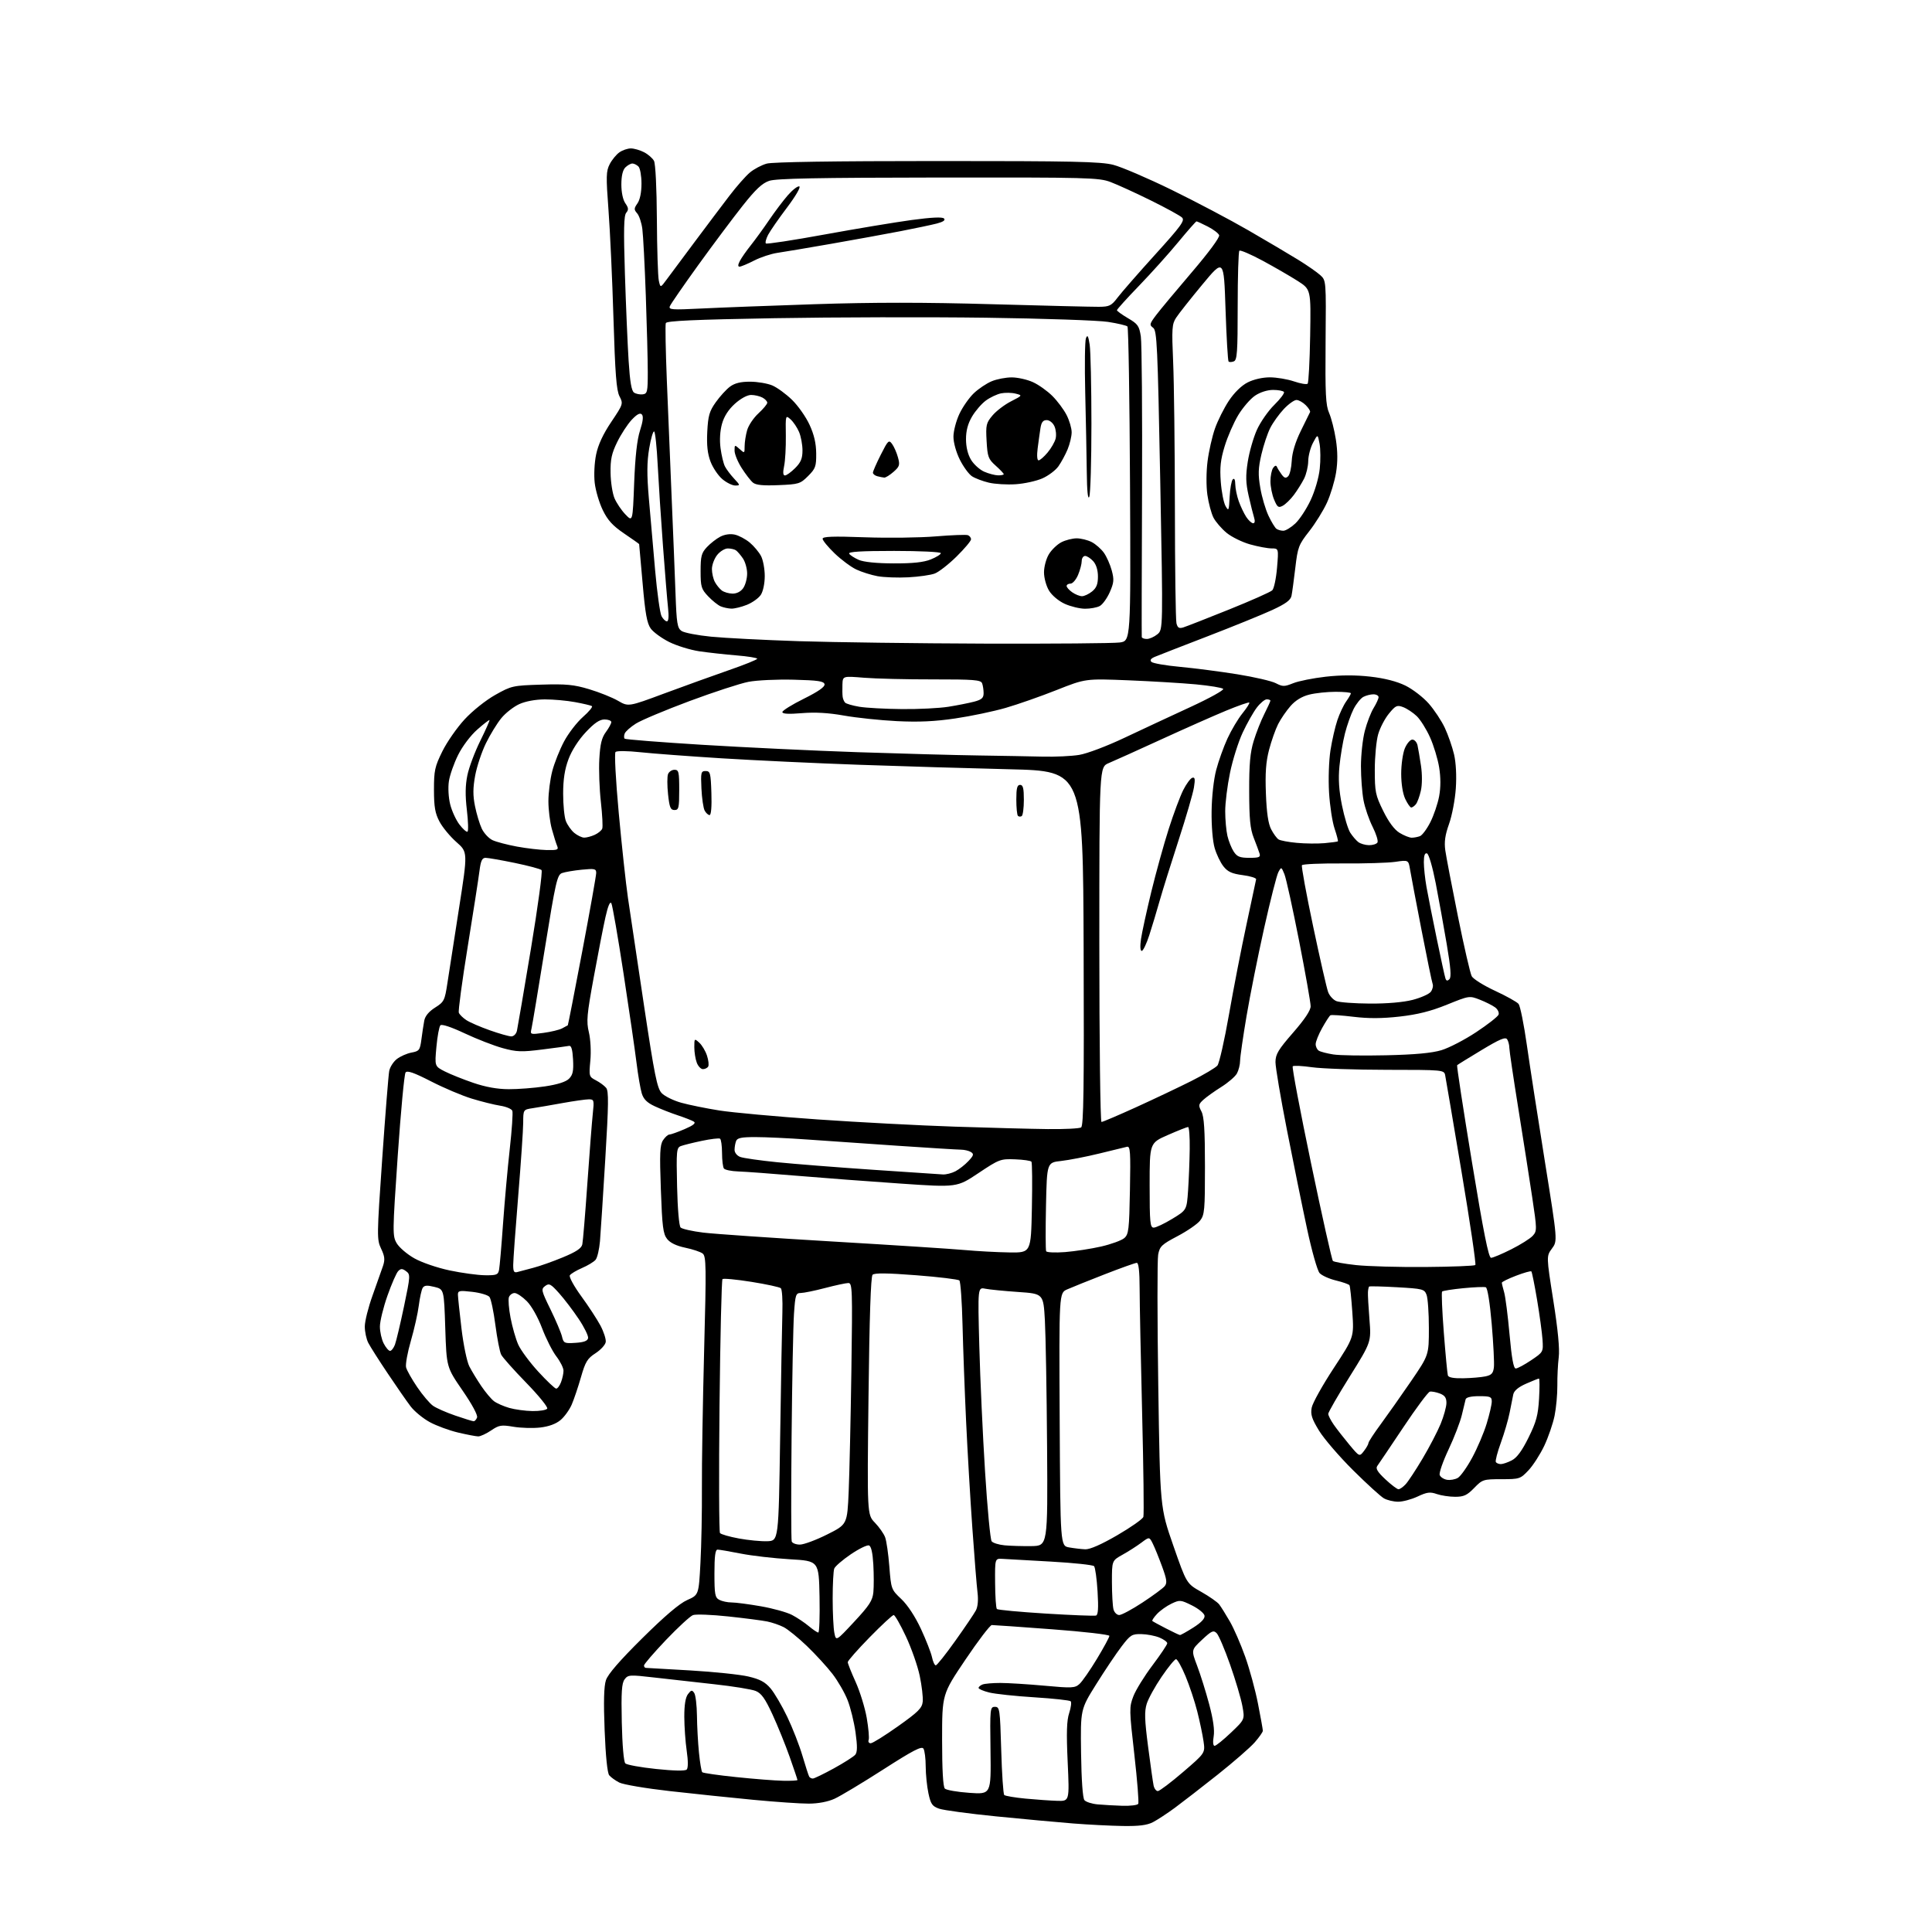 <?xml version="1.0" encoding="UTF-8" standalone="no"?>
<svg 
  version="1.1" 
  xmlns="http://www.w3.org/2000/svg" 
  xmlns:xlink="http://www.w3.org/1999/xlink" 
  xmlns:svg="http://www.w3.org/2000/svg"
  xmlns:rdf="http://www.w3.org/1999/02/22-rdf-syntax-ns#"
  xmlns:cc="http://creativecommons.org/ns#"
  xmlns:dc="http://purl.org/dc/elements/1.1/"
  viewBox="0 0 768 768"
  width="768"
  height="768"
>
<style>svg {background-color: white; }</style>"
<path stroke="none" fill="black" fill-rule="evenodd" d="M446.30,725.86C441.46,725.78 432.55,725.33 426.50,724.85C420.45,724.37 406.73,723.11 396.00,722.04C385.27,720.97 375.07,719.59 373.32,718.98C370.57,718.01 369.99,717.16 369.07,712.88C368.48,710.14 367.99,705.34 367.98,702.20C367.98,699.07 367.57,695.87 367.09,695.11C366.39,694.01 362.98,695.78 351.09,703.41C342.78,708.74 334.07,713.97 331.74,715.03C329.09,716.23 325.25,716.96 321.50,716.97C318.20,716.98 308.30,716.30 299.50,715.46C290.70,714.62 275.74,713.06 266.25,711.99C256.76,710.92 247.73,709.39 246.18,708.59C244.62,707.79 242.82,706.49 242.18,705.71C241.44,704.83 240.75,698.08 240.35,687.86C239.90,676.42 240.06,670.36 240.87,667.90C241.65,665.52 246.34,660.11 255.32,651.22C264.25,642.38 270.10,637.40 273.18,636.04C277.76,634.01 277.76,634.01 278.44,621.26C278.82,614.24 279.08,600.85 279.02,591.50C278.96,582.15 279.36,557.62 279.90,537.00C280.79,503.30 280.73,499.38 279.31,498.29C278.45,497.63 275.33,496.59 272.39,495.98C268.86,495.24 266.41,494.06 265.18,492.50C263.59,490.48 263.23,487.59 262.70,472.83C262.18,458.46 262.33,455.15 263.56,453.27C264.38,452.02 265.51,451.00 266.09,451.00C266.66,451.00 269.38,450.03 272.13,448.85C275.62,447.35 276.73,446.45 275.81,445.86C275.09,445.40 272.25,444.29 269.50,443.38C266.75,442.47 262.61,440.85 260.30,439.77C257.23,438.35 255.83,436.97 255.12,434.66C254.58,432.92 253.64,427.45 253.03,422.50C252.42,417.55 250.10,401.57 247.87,387.00C245.64,372.43 243.46,359.86 243.03,359.08C242.51,358.16 241.69,360.08 240.68,364.58C239.82,368.39 237.73,379.14 236.02,388.48C233.27,403.46 233.05,406.03 234.09,410.36C234.76,413.18 235.01,417.98 234.67,421.63C234.09,427.83 234.15,428.02 236.86,429.43C238.39,430.22 240.23,431.57 240.94,432.43C242.00,433.70 241.94,438.82 240.61,460.74C239.72,475.46 238.77,490.15 238.50,493.40C238.22,496.64 237.44,499.97 236.76,500.78C236.08,501.60 233.66,503.07 231.37,504.05C229.09,505.03 226.91,506.34 226.52,506.96C226.14,507.59 228.18,511.32 231.06,515.27C233.94,519.21 237.37,524.47 238.69,526.94C240.00,529.42 240.95,532.36 240.79,533.47C240.63,534.58 238.81,536.58 236.74,537.92C233.50,540.01 232.70,541.32 230.95,547.42C229.83,551.32 228.18,556.22 227.28,558.31C226.38,560.41 224.38,563.19 222.83,564.49C221.01,566.02 218.17,567.07 214.76,567.46C211.87,567.79 207.07,567.66 204.11,567.16C199.25,566.34 198.37,566.49 195.22,568.63C193.29,569.93 191.00,570.99 190.11,570.99C189.22,570.98 185.61,570.29 182.09,569.46C178.56,568.63 173.49,566.76 170.83,565.31C168.17,563.86 164.76,561.06 163.25,559.09C161.74,557.11 157.65,551.23 154.16,546.01C150.66,540.80 147.17,535.31 146.40,533.81C145.63,532.32 145.01,529.39 145.01,527.30C145.02,525.21 146.40,519.67 148.09,515.00C149.77,510.32 151.63,505.07 152.22,503.32C153.09,500.75 152.95,499.42 151.50,496.37C149.78,492.73 149.79,491.50 151.94,460.55C153.17,442.92 154.42,427.25 154.72,425.72C155.02,424.19 156.37,422.06 157.73,421.00C159.09,419.93 161.71,418.77 163.56,418.42C166.67,417.84 166.95,417.46 167.52,413.15C167.85,410.59 168.36,407.24 168.65,405.71C169.00,403.88 170.49,402.09 172.96,400.53C176.53,398.27 176.80,397.73 177.85,390.82C178.46,386.79 180.54,373.42 182.46,361.11C185.96,338.72 185.96,338.72 181.44,334.74C178.95,332.55 175.93,328.90 174.72,326.63C172.96,323.31 172.52,320.82 172.51,313.98C172.50,306.33 172.84,304.76 175.82,298.71C177.65,294.99 181.65,289.25 184.70,285.95C187.85,282.55 193.12,278.34 196.88,276.23C203.31,272.62 203.84,272.50 215.23,272.15C225.10,271.85 228.10,272.14 234.23,273.98C238.23,275.18 243.37,277.24 245.65,278.56C249.80,280.97 249.80,280.97 264.15,275.63C272.04,272.70 283.56,268.55 289.75,266.40C295.94,264.26 301.00,262.21 301.00,261.86C301.00,261.50 297.29,260.90 292.75,260.53C288.21,260.16 281.57,259.42 278.00,258.90C274.43,258.37 269.05,256.71 266.04,255.22C263.04,253.72 259.73,251.31 258.68,249.86C257.19,247.80 256.49,243.91 255.45,231.86C254.73,223.41 254.10,216.40 254.07,216.29C254.03,216.17 251.34,214.27 248.08,212.06C243.55,208.98 241.57,206.81 239.61,202.77C238.20,199.87 236.76,195.00 236.41,191.96C236.05,188.82 236.29,183.91 236.97,180.66C237.77,176.79 239.73,172.57 242.99,167.72C247.73,160.66 247.78,160.48 246.26,157.54C245.04,155.17 244.53,148.62 243.86,126.52C243.40,111.11 242.51,91.72 241.88,83.44C240.88,70.08 240.93,68.03 242.37,65.25C243.26,63.53 244.99,61.42 246.22,60.56C247.44,59.70 249.49,59.00 250.77,59.00C252.05,59.00 254.41,59.68 256.02,60.51C257.63,61.34 259.40,62.89 259.97,63.94C260.57,65.07 261.05,74.72 261.12,87.18C261.18,98.91 261.53,109.85 261.88,111.50C262.52,114.50 262.52,114.50 265.09,111.00C266.50,109.07 271.53,102.33 276.26,96.00C280.98,89.67 287.15,81.49 289.96,77.81C292.77,74.13 296.42,69.98 298.07,68.60C299.71,67.21 302.74,65.61 304.78,65.04C307.16,64.38 331.57,64.01 372.54,64.01C426.61,64.00 437.51,64.24 442.54,65.52C445.82,66.36 456.27,70.84 465.76,75.48C475.25,80.12 488.98,87.36 496.26,91.57C503.54,95.78 512.42,101.03 516.00,103.24C519.58,105.44 523.55,108.21 524.83,109.37C527.16,111.49 527.16,111.49 526.94,136.00C526.77,156.67 526.99,161.07 528.34,164.16C529.23,166.18 530.44,170.94 531.03,174.74C531.76,179.49 531.79,183.60 531.10,187.89C530.54,191.31 528.92,196.68 527.49,199.81C526.06,202.94 522.88,208.07 520.42,211.20C516.23,216.54 515.87,217.48 514.91,225.70C514.34,230.54 513.66,235.55 513.40,236.83C513.04,238.58 511.11,240.00 505.71,242.50C501.74,244.33 490.18,249.03 480.00,252.95C469.82,256.87 460.42,260.53 459.10,261.09C457.47,261.77 457.02,262.42 457.71,263.11C458.27,263.67 463.40,264.56 469.11,265.09C474.83,265.62 485.04,266.94 491.81,268.03C498.58,269.12 505.49,270.72 507.15,271.58C509.90,273.00 510.54,273.00 514.08,271.58C516.23,270.72 522.04,269.56 527.00,269.00C533.02,268.32 538.89,268.31 544.70,268.97C550.38,269.61 555.21,270.85 558.66,272.53C561.56,273.95 565.74,277.17 567.95,279.68C570.16,282.20 573.05,286.56 574.36,289.38C575.67,292.19 577.31,296.92 578.01,299.89C578.78,303.20 579.05,308.40 578.71,313.39C578.41,317.85 577.20,324.20 576.03,327.50C574.45,331.92 574.06,334.69 574.52,338.00C574.87,340.48 577.13,352.30 579.55,364.27C581.97,376.25 584.44,386.95 585.03,388.06C585.62,389.16 589.79,391.77 594.30,393.86C598.81,395.95 603.02,398.30 603.66,399.08C604.30,399.86 605.79,407.25 606.96,415.50C608.14,423.75 611.37,444.62 614.14,461.89C619.17,493.28 619.17,493.28 616.93,496.31C614.69,499.34 614.69,499.34 617.46,516.94C619.31,528.63 620.03,536.22 619.62,539.52C619.28,542.26 619.03,547.32 619.07,550.77C619.10,554.22 618.61,559.62 617.97,562.77C617.33,565.92 615.48,571.30 613.87,574.72C612.25,578.13 609.43,582.52 607.60,584.47C604.36,587.90 604.04,588.00 596.83,588.00C589.64,588.00 589.28,588.12 586.00,591.50C583.19,594.39 581.89,595.00 578.45,595.00C576.17,595.00 572.87,594.50 571.13,593.90C568.49,592.97 567.24,593.14 563.50,594.90C561.04,596.05 557.55,596.98 555.76,596.96C553.97,596.95 551.45,596.35 550.16,595.63C548.88,594.92 543.34,589.87 537.85,584.42C532.36,578.96 526.28,571.89 524.33,568.70C521.46,563.99 520.91,562.28 521.42,559.57C521.76,557.74 525.69,550.69 530.15,543.89C538.25,531.55 538.25,531.55 537.57,521.58C537.19,516.10 536.69,511.30 536.44,510.91C536.20,510.52 533.79,509.67 531.09,509.02C528.38,508.37 525.44,507.04 524.56,506.07C523.67,505.08 521.45,497.26 519.56,488.40C517.68,479.65 514.09,462.01 511.58,449.18C509.06,436.35 507.01,424.20 507.02,422.18C507.04,419.07 508.13,417.26 514.02,410.50C518.65,405.19 521.00,401.66 521.00,400.00C521.01,398.62 518.94,386.93 516.41,374.01C513.88,361.10 511.26,349.17 510.58,347.51C509.36,344.53 509.33,344.53 508.17,346.69C507.52,347.90 504.98,357.89 502.52,368.90C500.06,379.91 496.92,395.63 495.53,403.84C494.14,412.05 492.98,420.06 492.96,421.64C492.95,423.21 492.37,425.50 491.69,426.73C491.01,427.96 488.21,430.37 485.47,432.09C482.74,433.80 479.53,436.10 478.35,437.18C476.40,438.98 476.33,439.40 477.59,441.83C478.64,443.84 478.99,449.23 478.99,463.62C479.00,481.08 478.83,482.94 477.04,485.22C475.97,486.59 471.93,489.36 468.08,491.39C461.78,494.70 461.01,495.44 460.39,498.73C460.01,500.74 460.03,524.20 460.43,550.85C461.15,599.31 461.15,599.31 466.41,614.40C471.67,629.50 471.67,629.50 477.50,632.78C480.70,634.59 483.92,636.84 484.65,637.78C485.38,638.73 487.29,641.78 488.90,644.58C490.51,647.37 493.25,653.67 494.99,658.58C496.74,663.48 499.03,671.90 500.08,677.29C501.14,682.67 502.00,687.49 502.00,688.00C502.00,688.51 500.54,690.60 498.75,692.64C496.96,694.68 490.32,700.46 484.00,705.48C477.68,710.49 470.02,716.42 467.00,718.65C463.98,720.87 460.06,723.44 458.30,724.35C455.95,725.56 452.75,725.96 446.30,725.86zM446.19,717.83C449.32,717.92 452.14,717.58 452.46,717.06C452.78,716.54 452.09,707.73 450.92,697.48C448.88,679.63 448.86,678.65 450.52,674.32C451.46,671.84 454.89,666.29 458.12,662.00C461.35,657.71 464.00,653.76 464.00,653.22C464.00,652.68 462.59,651.66 460.88,650.95C459.16,650.24 455.92,649.62 453.69,649.58C449.96,649.51 449.33,649.90 445.83,654.50C443.73,657.25 439.20,664.00 435.76,669.50C429.50,679.50 429.50,679.50 429.74,696.88C429.89,707.59 430.40,714.77 431.07,715.58C431.67,716.30 434.03,717.06 436.33,717.27C438.62,717.48 443.06,717.73 446.19,717.83zM420.31,715.86C425.13,716.00 425.13,716.00 424.42,700.46C423.88,688.73 424.03,683.94 425.02,680.95C425.73,678.77 426.00,676.67 425.61,676.28C425.22,675.89 418.73,675.18 411.20,674.71C403.66,674.24 395.59,673.38 393.25,672.80C390.91,672.22 389.00,671.40 389.00,670.98C389.00,670.56 389.71,669.94 390.58,669.61C391.45,669.27 394.64,669.00 397.66,669.00C400.68,669.00 408.55,669.49 415.15,670.09C426.19,671.10 427.29,671.05 429.13,669.39C430.22,668.40 433.34,663.90 436.06,659.40C438.78,654.90 441.00,650.80 441.00,650.29C441.00,649.78 430.76,648.60 418.25,647.67C405.74,646.73 394.94,645.97 394.26,645.98C393.58,645.99 388.85,652.19 383.76,659.75C374.50,673.50 374.50,673.50 374.50,691.70C374.50,703.47 374.88,710.28 375.59,710.99C376.19,711.59 380.57,712.35 385.32,712.68C393.97,713.30 393.97,713.30 393.74,695.90C393.51,679.09 393.57,678.50 395.50,678.50C397.40,678.50 397.52,679.33 398.00,695.67C398.27,705.11 398.81,713.15 399.20,713.54C399.58,713.92 403.41,714.57 407.70,714.98C411.99,715.39 417.67,715.78 420.31,715.86zM460.27,711.98C460.95,711.96 465.46,708.56 470.30,704.40C479.10,696.85 479.10,696.85 478.42,692.18C478.05,689.60 476.93,684.27 475.93,680.33C474.94,676.38 472.84,670.08 471.28,666.33C469.72,662.57 468.01,659.52 467.47,659.55C466.94,659.57 464.37,662.72 461.76,666.55C459.15,670.37 456.49,675.21 455.84,677.29C454.89,680.34 455.00,683.67 456.38,694.29C457.32,701.56 458.31,708.51 458.57,709.75C458.83,710.99 459.59,711.99 460.27,711.98zM311.25,707.88C314.41,707.95 317.00,707.81 317.00,707.58C317.00,707.35 315.61,703.22 313.91,698.40C312.21,693.58 309.12,685.97 307.06,681.50C304.14,675.18 302.65,673.10 300.40,672.18C298.80,671.53 291.43,670.33 284.00,669.52C276.57,668.71 265.83,667.50 260.12,666.84C250.27,665.70 249.66,665.74 248.29,667.57C247.14,669.10 246.91,672.61 247.17,684.70C247.37,693.68 247.94,700.34 248.57,700.97C249.15,701.55 254.67,702.56 260.83,703.20C267.86,703.94 272.38,704.02 272.97,703.43C273.56,702.84 273.57,700.06 272.98,695.99C272.46,692.42 272.03,686.32 272.02,682.44C272.01,677.72 272.49,674.74 273.48,673.44C274.76,671.76 275.10,671.70 275.97,673.00C276.52,673.83 277.00,677.88 277.05,682.00C277.09,686.12 277.45,692.74 277.85,696.70C278.24,700.66 278.83,704.17 279.16,704.49C279.49,704.82 285.55,705.69 292.63,706.42C299.71,707.16 308.09,707.82 311.25,707.88zM323.11,707.00C323.65,707.00 327.41,705.18 331.46,702.96C335.51,700.73 339.34,698.29 339.98,697.53C340.82,696.51 340.85,694.18 340.09,688.67C339.51,684.56 338.10,678.79 336.94,675.85C335.79,672.91 333.08,668.21 330.92,665.41C328.77,662.61 324.19,657.62 320.75,654.31C317.31,651.01 313.14,647.63 311.50,646.80C309.85,645.97 306.93,644.96 305.00,644.57C303.07,644.17 296.10,643.27 289.50,642.56C282.90,641.85 276.58,641.61 275.46,642.03C274.35,642.45 269.51,646.91 264.71,651.94C259.92,656.98 256.00,661.53 256.00,662.05C256.00,662.57 256.34,663.01 256.75,663.01C257.16,663.02 265.15,663.48 274.50,664.03C283.85,664.58 294.20,665.66 297.50,666.44C302.11,667.52 304.15,668.62 306.32,671.17C307.86,673.00 310.86,678.10 312.96,682.50C315.07,686.90 317.79,693.88 319.00,698.00C320.22,702.12 321.42,705.84 321.67,706.25C321.91,706.66 322.56,707.00 323.11,707.00zM482.82,694.00C483.37,694.00 486.30,691.64 489.33,688.75C494.85,683.50 494.85,683.50 493.85,678.10C493.30,675.12 491.11,667.74 488.97,661.68C486.84,655.62 484.44,650.01 483.64,649.21C482.37,647.94 481.64,648.26 477.84,651.82C473.50,655.89 473.50,655.89 475.89,662.19C477.21,665.66 479.36,672.55 480.68,677.50C482.28,683.53 482.87,687.74 482.45,690.25C482.07,692.49 482.22,694.00 482.82,694.00zM346.14,692.97C346.89,692.96 351.77,689.91 357.00,686.20C365.06,680.48 366.55,678.99 366.80,676.40C366.97,674.73 366.43,670.13 365.61,666.20C364.79,662.26 362.32,655.21 360.12,650.52C357.93,645.83 355.73,642.00 355.25,642.00C354.76,642.00 350.46,645.99 345.68,650.87C340.91,655.75 337.00,660.19 337.00,660.73C337.00,661.28 338.41,664.82 340.13,668.61C341.84,672.40 343.83,678.83 344.54,682.90C345.24,686.97 345.59,690.91 345.30,691.65C345.02,692.39 345.40,692.99 346.14,692.97zM371.99,662.00C372.44,662.00 375.94,657.61 379.75,652.25C383.57,646.89 387.25,641.45 387.93,640.16C388.69,638.73 388.94,636.03 388.59,633.16C388.27,630.60 387.34,619.05 386.53,607.50C385.71,595.95 384.59,576.83 384.04,565.00C383.48,553.17 382.85,535.92 382.62,526.66C382.40,517.39 381.83,509.45 381.36,509.00C380.89,508.56 373.17,507.62 364.21,506.93C352.72,506.04 347.61,505.99 346.86,506.74C346.16,507.44 345.61,523.71 345.25,554.94C344.69,602.09 344.69,602.09 347.79,605.29C349.49,607.06 351.32,609.66 351.85,611.08C352.39,612.50 353.14,617.75 353.53,622.74C354.23,631.71 354.29,631.87 358.30,635.66C360.79,638.02 363.79,642.59 366.08,647.50C368.12,651.90 370.10,656.96 370.48,658.75C370.85,660.54 371.53,662.00 371.99,662.00zM339.57,644.66C345.60,638.18 346.86,636.24 347.18,632.91C347.39,630.71 347.38,625.75 347.16,621.88C346.90,617.29 346.31,614.67 345.45,614.34C344.72,614.06 341.46,615.65 338.19,617.87C334.92,620.09 331.97,622.64 331.63,623.53C331.28,624.43 331.00,629.80 331.00,635.46C331.00,641.12 331.30,647.25 331.67,649.09C332.34,652.43 332.34,652.43 339.57,644.66zM469.05,649.95C469.36,649.98 471.75,648.64 474.37,646.98C477.55,644.96 479.03,643.38 478.82,642.23C478.64,641.28 476.39,639.45 473.81,638.17C469.32,635.95 468.98,635.92 465.68,637.48C463.79,638.38 461.21,640.21 459.95,641.55C458.69,642.89 457.85,644.16 458.08,644.37C458.31,644.58 460.75,645.92 463.50,647.33C466.25,648.75 468.75,649.93 469.05,649.95zM325.28,648.96C325.71,648.98 325.93,642.59 325.78,634.75C325.50,620.50 325.50,620.50 314.00,619.83C307.68,619.46 298.90,618.45 294.50,617.58C290.10,616.71 285.94,616.00 285.25,616.00C284.34,616.00 284.00,618.56 284.00,625.46C284.00,633.80 284.23,635.05 285.93,635.96C287.00,636.53 289.19,637.00 290.80,637.00C292.42,637.00 297.66,637.68 302.44,638.52C307.23,639.35 312.80,640.90 314.83,641.96C316.85,643.02 319.85,645.02 321.50,646.41C323.15,647.79 324.85,648.94 325.28,648.96zM435.68,642.21C436.53,641.94 436.70,639.26 436.30,632.67C436.00,627.63 435.37,623.09 434.91,622.58C434.45,622.08 426.74,621.26 417.78,620.76C408.83,620.25 400.15,619.77 398.50,619.67C395.50,619.50 395.50,619.50 395.57,629.23C395.60,634.59 395.92,639.26 396.28,639.61C396.64,639.97 405.38,640.78 415.71,641.42C426.05,642.06 435.03,642.41 435.68,642.21zM444.91,642.00C445.84,642.00 449.99,639.77 454.13,637.05C458.28,634.33 462.25,631.40 462.96,630.55C464.02,629.27 463.85,627.92 461.96,622.75C460.70,619.31 459.05,615.23 458.28,613.68C456.88,610.86 456.88,610.86 453.69,613.25C451.93,614.57 448.59,616.71 446.25,618.01C442.00,620.37 442.00,620.37 442.01,628.93C442.02,633.65 442.30,638.51 442.63,639.75C442.96,640.99 443.99,642.00 444.91,642.00zM431.39,615.87C433.26,615.95 437.75,613.98 444.14,610.27C449.57,607.12 454.23,603.84 454.51,602.98C454.78,602.13 454.56,583.67 454.02,561.96C453.48,540.26 453.03,517.89 453.02,512.25C453.01,505.47 452.63,502.00 451.90,502.00C451.30,502.00 445.56,504.05 439.15,506.55C432.74,509.05 426.03,511.75 424.24,512.54C420.98,513.98 420.98,513.98 421.24,564.24C421.50,614.50 421.50,614.50 425.00,615.12C426.93,615.46 429.80,615.80 431.39,615.87zM410.00,614.60C416.50,614.50 416.50,614.50 416.23,575.00C416.08,553.27 415.68,530.72 415.36,524.88C414.76,514.27 414.76,514.27 404.72,513.58C399.20,513.20 393.33,512.62 391.68,512.29C388.67,511.68 388.67,511.68 389.29,535.14C389.63,548.04 390.66,570.50 391.58,585.05C392.49,599.60 393.67,612.04 394.20,612.70C394.73,613.35 397.03,614.07 399.33,614.29C401.62,614.51 406.43,614.65 410.00,614.60zM317.97,614.00C319.51,614.00 324.37,612.20 328.78,609.99C336.80,605.98 336.80,605.98 337.37,592.74C337.68,585.46 338.16,563.86 338.44,544.75C338.90,512.37 338.82,510.00 337.22,510.02C336.27,510.03 332.12,510.92 328.00,512.00C323.88,513.08 319.53,513.97 318.34,513.98C316.35,514.00 316.14,514.64 315.62,522.25C315.31,526.79 314.88,548.73 314.67,571.00C314.45,593.27 314.48,612.06 314.72,612.75C314.97,613.44 316.43,614.00 317.97,614.00zM305.00,612.66C309.50,612.50 309.50,612.50 310.12,571.50C310.46,548.95 310.86,526.54 311.01,521.69C311.16,516.85 310.89,512.53 310.39,512.08C309.90,511.64 304.63,510.50 298.67,509.55C292.72,508.60 287.55,508.11 287.20,508.47C286.84,508.83 286.31,531.48 286.02,558.81C285.74,586.14 285.82,608.91 286.21,609.41C286.60,609.91 289.97,610.88 293.71,611.57C297.44,612.26 302.52,612.75 305.00,612.66zM555.92,592.00C556.47,592.00 557.74,591.12 558.74,590.04C559.75,588.97 562.78,584.37 565.49,579.81C568.20,575.26 571.43,569.05 572.68,566.02C573.93,562.98 574.96,559.25 574.98,557.73C574.99,555.63 574.35,554.70 572.33,553.93C570.86,553.38 569.08,553.05 568.38,553.21C567.67,553.37 562.91,559.77 557.80,567.44C552.68,575.10 548.05,581.98 547.50,582.73C546.75,583.75 547.56,585.10 550.71,588.05C553.03,590.22 555.37,592.00 555.92,592.00zM579.50,587.49C580.60,586.86 583.18,583.23 585.23,579.42C587.29,575.61 589.88,569.53 590.98,565.89C592.09,562.26 593.00,558.32 593.00,557.14C593.00,555.24 592.44,555.00 587.97,555.00C584.79,555.00 582.82,555.46 582.61,556.25C582.42,556.94 581.74,559.75 581.10,562.50C580.45,565.25 578.08,571.41 575.83,576.18C573.58,580.96 571.99,585.53 572.31,586.35C572.62,587.17 573.92,588.02 575.19,588.24C576.46,588.46 578.40,588.12 579.50,587.49zM596.61,582.00C597.43,582.00 599.40,581.33 600.99,580.50C602.99,579.47 605.04,576.68 607.61,571.47C610.71,565.20 611.41,562.60 611.80,555.97C612.05,551.59 612.03,548.00 611.76,548.00C611.48,548.00 609.18,548.92 606.64,550.04C603.58,551.39 601.86,552.83 601.55,554.29C601.30,555.51 600.64,558.78 600.10,561.57C599.55,564.36 597.98,569.73 596.61,573.50C595.23,577.28 594.34,580.74 594.62,581.19C594.89,581.63 595.79,582.00 596.61,582.00zM542.18,576.81C543.16,575.54 543.97,574.11 543.98,573.62C543.99,573.14 546.19,569.76 548.88,566.12C551.56,562.48 556.96,554.81 560.88,549.09C568.00,538.67 568.00,538.67 568.00,527.90C568.00,521.98 567.59,516.05 567.08,514.72C566.22,512.44 565.60,512.28 555.37,511.70C549.44,511.36 544.42,511.24 544.24,511.43C544.05,511.62 543.84,512.61 543.78,513.64C543.71,514.66 543.98,519.55 544.38,524.50C545.09,533.50 545.09,533.50 536.55,547.18C531.85,554.71 528.00,561.39 528.00,562.03C528.00,562.67 528.99,564.61 530.20,566.35C531.41,568.08 534.20,571.66 536.41,574.31C540.41,579.11 540.41,579.11 542.18,576.81zM188.28,564.97C188.71,564.99 189.32,564.32 189.64,563.49C189.99,562.58 187.67,558.26 183.86,552.74C177.51,543.50 177.51,543.50 177.00,528.00C176.50,512.50 176.50,512.50 172.68,511.56C169.75,510.83 168.66,510.93 168.02,511.96C167.57,512.70 166.88,515.82 166.49,518.89C166.11,521.97 164.69,528.29 163.34,532.95C161.99,537.61 161.13,542.37 161.42,543.54C161.71,544.71 163.70,548.24 165.84,551.39C167.98,554.55 170.81,557.88 172.12,558.81C173.43,559.74 177.43,561.50 181.00,562.72C184.57,563.95 187.85,564.96 188.28,564.97zM211.69,560.92C214.55,560.96 217.17,560.53 217.53,559.95C217.88,559.38 214.14,554.77 209.21,549.70C204.28,544.64 199.79,539.60 199.23,538.50C198.66,537.40 197.63,532.09 196.92,526.69C196.22,521.30 195.16,516.29 194.57,515.55C193.98,514.81 190.91,513.90 187.75,513.53C182.60,512.93 182.00,513.05 182.03,514.68C182.05,515.68 182.69,521.74 183.45,528.14C184.21,534.54 185.61,541.29 186.56,543.14C187.50,544.99 189.65,548.52 191.33,551.00C193.01,553.48 195.28,556.17 196.38,557.00C197.48,557.83 200.21,559.03 202.44,559.67C204.67,560.31 208.84,560.88 211.69,560.92zM221.10,552.00C221.62,552.00 222.49,550.85 223.02,549.43C223.56,548.02 224.00,545.97 224.00,544.88C224.00,543.78 222.72,541.22 221.16,539.19C219.60,537.16 217.05,532.12 215.49,528.00C213.83,523.61 211.31,519.15 209.43,517.25C207.65,515.46 205.47,514.00 204.57,514.00C203.67,514.00 202.66,514.73 202.31,515.63C201.97,516.53 202.26,520.24 202.96,523.88C203.66,527.52 205.03,532.30 206.01,534.50C206.99,536.70 210.57,541.54 213.97,545.25C217.38,548.96 220.58,552.00 221.10,552.00zM581.72,547.88C584.90,547.82 588.85,547.48 590.50,547.13C592.91,546.62 593.57,545.90 593.85,543.50C594.04,541.85 593.65,534.11 592.98,526.31C592.24,517.74 591.31,511.96 590.63,511.71C590.01,511.49 585.97,511.66 581.66,512.08C577.34,512.51 573.56,513.10 573.26,513.41C572.96,513.71 573.26,521.05 573.94,529.73C574.61,538.40 575.34,546.06 575.55,546.75C575.81,547.58 577.88,547.96 581.72,547.88zM602.53,544.00C603.22,544.00 605.96,542.53 608.64,540.73C613.48,537.47 613.50,537.45 613.17,532.48C612.98,529.74 612.01,522.63 611.01,516.68C610.01,510.72 608.98,505.65 608.74,505.40C608.49,505.16 605.75,505.93 602.65,507.12C599.54,508.31 597.00,509.56 597.00,509.90C597.00,510.24 597.42,511.97 597.93,513.74C598.44,515.52 599.40,523.06 600.07,530.49C600.92,539.93 601.66,544.00 602.53,544.00zM155.05,537.00C155.60,537.00 156.47,535.89 156.99,534.54C157.50,533.18 159.12,526.35 160.59,519.36C163.15,507.12 163.18,506.61 161.42,505.32C159.93,504.23 159.35,504.22 158.30,505.27C157.59,505.98 155.67,510.37 154.03,515.03C152.38,519.69 151.03,525.21 151.02,527.30C151.01,529.39 151.69,532.43 152.53,534.05C153.36,535.67 154.50,537.00 155.05,537.00zM228.77,533.80C232.10,533.59 233.57,533.04 233.78,531.92C233.95,531.06 232.27,527.63 230.05,524.32C227.84,521.00 224.33,516.39 222.26,514.08C218.93,510.36 218.29,510.02 216.71,511.20C215.03,512.45 215.15,512.99 218.83,520.51C220.98,524.91 223.04,529.76 223.40,531.30C224.03,533.94 224.34,534.09 228.77,533.80zM192.73,506.93C197.39,506.99 198.01,506.75 198.39,504.75C198.63,503.51 199.34,495.30 199.96,486.50C200.59,477.70 201.79,464.29 202.64,456.71C203.49,449.13 203.95,442.31 203.66,441.56C203.37,440.81 201.20,439.90 198.82,439.53C196.44,439.16 191.35,437.89 187.50,436.71C183.65,435.53 176.37,432.45 171.32,429.85C164.57,426.39 161.89,425.45 161.22,426.32C160.71,426.97 159.32,441.83 158.11,459.35C156.01,490.02 155.99,491.30 157.71,494.23C158.70,495.90 161.85,498.60 164.72,500.21C167.63,501.86 173.81,503.97 178.72,505.01C183.55,506.03 189.85,506.89 192.73,506.93zM205.75,505.63C206.71,505.35 209.53,504.60 212.00,503.97C214.47,503.34 219.76,501.47 223.75,499.81C229.05,497.62 231.14,496.23 231.48,494.65C231.73,493.47 232.64,482.60 233.48,470.50C234.33,458.40 235.30,445.91 235.64,442.75C236.23,437.30 236.14,437.00 234.06,437.00C232.85,437.00 228.18,437.66 223.68,438.47C219.18,439.29 213.81,440.21 211.75,440.52C208.00,441.09 208.00,441.09 207.98,446.30C207.97,449.16 207.07,462.30 205.99,475.50C204.90,488.70 204.01,500.99 204.01,502.82C204.00,505.51 204.33,506.04 205.75,505.63zM566.67,503.65C577.21,503.57 586.12,503.21 586.47,502.87C586.82,502.52 584.36,485.87 581.00,465.87C577.65,445.86 574.70,428.55 574.47,427.39C574.04,425.32 573.62,425.28 551.27,425.27C538.74,425.26 525.35,424.80 521.50,424.24C517.65,423.69 514.22,423.52 513.88,423.87C513.53,424.21 516.82,441.60 521.18,462.50C525.54,483.40 529.44,500.83 529.84,501.23C530.24,501.64 534.38,502.38 539.03,502.89C543.69,503.39 556.13,503.74 566.67,503.65zM592.72,500.00C593.45,500.00 597.08,498.47 600.77,496.61C604.47,494.75 608.31,492.33 609.29,491.24C611.01,489.33 611.00,488.74 609.07,475.88C607.97,468.52 605.47,452.60 603.53,440.50C601.59,428.40 599.99,417.60 599.98,416.50C599.98,415.40 599.59,413.89 599.12,413.15C598.45,412.11 596.19,413.06 588.94,417.43C583.81,420.52 579.44,423.22 579.23,423.43C579.02,423.64 581.67,440.96 585.12,461.91C589.72,489.88 591.74,500.00 592.72,500.00zM401.17,497.86C409.83,498.00 409.83,498.00 410.19,480.25C410.39,470.49 410.31,462.18 410.01,461.79C409.71,461.39 406.78,460.97 403.49,460.85C397.72,460.63 397.19,460.83 388.96,466.32C380.41,472.03 380.41,472.03 357.96,470.49C345.61,469.65 327.18,468.26 317.00,467.40C306.82,466.54 296.25,465.76 293.50,465.67C290.75,465.58 288.17,465.05 287.77,464.50C287.36,463.95 287.02,461.16 287.02,458.31C287.01,455.45 286.65,452.90 286.22,452.64C285.79,452.37 282.53,452.76 278.97,453.51C275.41,454.26 271.67,455.19 270.65,455.58C268.93,456.24 268.82,457.44 269.15,471.60C269.35,480.49 269.94,487.34 270.55,487.95C271.13,488.53 275.18,489.44 279.55,489.98C283.92,490.51 307.07,492.11 331.00,493.52C354.93,494.93 378.55,496.46 383.50,496.91C388.45,497.36 396.40,497.79 401.17,497.86zM423.39,497.72C427.30,497.41 433.76,496.42 437.73,495.51C441.71,494.59 445.84,493.09 446.91,492.17C448.66,490.66 448.88,488.84 449.17,473.00C449.46,457.84 449.30,455.55 448.00,455.86C447.18,456.05 442.23,457.26 437.00,458.54C431.77,459.82 424.95,461.15 421.83,461.50C416.17,462.12 416.17,462.12 415.80,479.31C415.60,488.77 415.63,496.90 415.86,497.38C416.09,497.87 419.48,498.02 423.39,497.72zM458.62,488.00C459.51,488.00 462.83,486.43 465.99,484.51C471.74,481.01 471.74,481.01 472.28,473.26C472.57,468.99 472.87,461.56 472.93,456.75C473.00,451.94 472.70,448.00 472.28,448.00C471.85,448.00 468.24,449.43 464.25,451.18C457.00,454.36 457.00,454.36 457.00,471.18C457.00,486.01 457.19,488.00 458.62,488.00zM374.80,466.86C376.06,466.94 378.31,466.37 379.80,465.60C381.28,464.82 383.61,463.00 384.97,461.54C387.06,459.31 387.21,458.75 385.97,457.96C385.16,457.45 383.38,457.02 382.00,457.01C380.62,457.00 369.38,456.31 357.00,455.47C344.62,454.63 328.43,453.51 321.00,452.98C313.57,452.45 304.29,452.01 300.36,452.01C294.76,452.00 293.08,452.34 292.61,453.58C292.27,454.45 292.00,456.04 292.00,457.11C292.00,458.20 292.98,459.42 294.25,459.90C295.49,460.37 302.12,461.32 309.00,462.01C315.88,462.70 332.98,464.05 347.00,465.00C361.02,465.95 373.53,466.79 374.80,466.86zM416.50,448.83C423.10,448.91 429.07,448.61 429.76,448.17C430.75,447.54 430.96,432.62 430.76,376.94C430.50,306.50 430.50,306.50 401.50,305.80C385.55,305.42 358.55,304.61 341.50,304.01C324.45,303.41 299.93,302.25 287.00,301.45C274.07,300.64 259.46,299.55 254.52,299.02C249.46,298.47 245.17,298.43 244.68,298.92C244.19,299.41 244.75,309.96 245.96,323.14C247.14,335.99 248.79,351.23 249.63,357.00C250.47,362.77 253.35,382.07 256.03,399.88C260.18,427.46 261.22,432.60 263.02,434.52C264.18,435.76 267.69,437.49 270.82,438.36C273.94,439.23 280.77,440.61 286.00,441.44C291.23,442.26 308.77,443.86 325.00,444.99C341.23,446.12 365.75,447.41 379.50,447.86C393.25,448.32 409.90,448.75 416.50,448.83zM437.86,446.00C438.33,446.00 444.52,443.36 451.61,440.14C458.70,436.91 468.57,432.23 473.55,429.73C478.53,427.22 483.21,424.45 483.94,423.57C484.67,422.69 486.75,413.53 488.55,403.23C490.35,392.93 493.48,376.85 495.50,367.50C497.52,358.15 499.24,350.07 499.33,349.54C499.43,349.02 497.03,348.27 494.02,347.88C489.73,347.32 488.07,346.57 486.36,344.42C485.15,342.91 483.57,339.62 482.84,337.09C482.06,334.44 481.55,328.28 481.63,322.50C481.70,316.71 482.47,309.79 483.46,306.06C484.39,302.51 486.41,296.89 487.94,293.56C489.47,290.23 492.14,285.74 493.87,283.60C495.61,281.45 496.84,279.51 496.61,279.28C496.39,279.05 492.22,280.51 487.35,282.52C482.48,284.53 470.85,289.69 461.50,293.98C452.15,298.27 442.81,302.48 440.75,303.34C437.00,304.90 437.00,304.90 437.00,375.45C437.00,414.25 437.39,446.00 437.86,446.00zM202.21,432.97C205.90,432.99 212.38,432.49 216.60,431.86C221.65,431.11 224.94,430.06 226.19,428.81C227.71,427.29 228.04,425.74 227.80,421.20C227.59,417.26 227.11,415.58 226.24,415.75C225.54,415.89 220.75,416.54 215.58,417.19C207.34,418.24 205.41,418.17 199.84,416.65C196.36,415.69 189.55,413.05 184.73,410.78C179.41,408.27 175.60,407.01 175.07,407.57C174.58,408.08 173.86,411.95 173.48,416.17C172.78,423.85 172.78,423.85 176.80,425.90C179.01,427.03 184.12,429.07 188.16,430.45C193.06,432.12 197.73,432.96 202.21,432.97zM279.42,425.00C278.61,425.00 277.51,423.85 276.98,422.43C276.44,421.02 276.00,418.25 276.00,416.28C276.00,412.78 276.05,412.73 277.96,414.47C279.04,415.44 280.42,417.75 281.03,419.60C281.64,421.45 281.86,423.42 281.51,423.98C281.17,424.54 280.22,425.00 279.42,425.00zM551.00,419.49C562.48,419.23 569.17,418.61 573.00,417.46C576.02,416.55 582.25,413.32 586.82,410.29C591.40,407.26 595.40,404.13 595.70,403.34C596.00,402.55 595.41,401.26 594.38,400.48C593.34,399.70 590.61,398.31 588.30,397.41C584.11,395.77 584.06,395.78 575.19,399.37C568.75,401.98 563.54,403.29 556.39,404.10C549.39,404.89 544.02,404.91 538.03,404.19C533.37,403.62 529.24,403.35 528.86,403.59C528.47,403.82 527.00,406.10 525.58,408.64C524.16,411.17 523.00,414.07 523.00,415.07C523.00,416.07 523.56,417.23 524.25,417.67C524.94,418.10 527.52,418.77 530.00,419.16C532.48,419.56 541.92,419.70 551.00,419.49zM203.23,411.98C204.21,411.99 205.19,411.03 205.49,409.75C205.77,408.51 208.28,393.82 211.06,377.10C213.83,360.38 215.73,346.33 215.27,345.87C214.82,345.42 210.02,344.14 204.61,343.02C199.20,341.91 193.99,341.00 193.02,341.00C191.65,341.00 191.11,342.16 190.59,346.25C190.23,349.14 188.12,362.70 185.91,376.38C183.69,390.06 182.11,401.85 182.39,402.57C182.67,403.29 184.01,404.62 185.39,405.52C186.76,406.42 190.94,408.23 194.69,409.55C198.44,410.88 202.28,411.97 203.23,411.98zM216.03,410.59C218.95,410.20 222.28,409.40 223.42,408.81C224.57,408.21 225.59,407.66 225.71,407.57C225.82,407.49 228.41,394.24 231.46,378.14C234.51,362.03 237.00,348.02 237.00,347.00C237.00,345.34 236.39,345.21 231.25,345.72C228.09,346.03 224.55,346.64 223.40,347.06C221.49,347.77 220.87,350.51 216.57,377.17C213.97,393.30 211.59,407.58 211.28,408.90C210.72,411.26 210.78,411.29 216.03,410.59zM544.54,398.94C551.40,398.98 557.83,398.42 561.54,397.47C564.82,396.62 568.07,395.17 568.77,394.25C569.47,393.32 569.80,391.92 569.50,391.14C569.20,390.36 567.20,380.67 565.06,369.61C562.91,358.55 560.87,347.77 560.52,345.66C559.88,341.83 559.88,341.83 554.69,342.59C551.83,343.01 542.42,343.30 533.77,343.23C525.13,343.17 517.82,343.48 517.54,343.93C517.26,344.39 519.26,355.32 521.99,368.24C524.71,381.15 527.40,392.92 527.96,394.38C528.51,395.85 529.99,397.46 531.24,397.96C532.48,398.46 538.47,398.90 544.54,398.94zM576.17,389.23C576.97,388.43 576.68,384.64 575.10,375.32C573.91,368.27 571.93,357.36 570.72,351.08C569.45,344.59 567.96,339.49 567.25,339.25C566.39,338.96 566.00,340.06 566.00,342.73C566.00,344.88 566.47,349.30 567.05,352.57C567.63,355.83 569.45,365.02 571.10,373.00C572.75,380.98 574.31,388.14 574.58,388.92C574.93,389.95 575.37,390.03 576.17,389.23zM453.86,378.00C453.26,378.00 453.15,376.16 453.57,373.25C453.95,370.64 455.79,362.20 457.66,354.50C459.54,346.80 462.65,335.55 464.59,329.50C466.52,323.45 469.12,316.51 470.35,314.07C471.58,311.63 473.20,309.43 473.94,309.19C475.01,308.83 475.15,309.65 474.61,313.02C474.23,315.38 471.50,324.78 468.53,333.91C465.56,343.03 462.17,353.88 461.00,358.00C459.84,362.12 457.97,368.31 456.86,371.75C455.75,375.19 454.40,378.00 453.86,378.00zM496.64,341.00C500.56,341.00 501.15,340.74 500.68,339.25C500.38,338.29 499.34,335.48 498.36,333.00C496.97,329.47 496.59,325.48 496.57,314.50C496.54,303.75 496.96,299.12 498.36,294.54C499.36,291.27 501.26,286.44 502.59,283.83C503.91,281.21 505.00,278.83 505.00,278.53C505.00,278.24 504.35,278.00 503.55,278.00C502.75,278.00 500.98,279.47 499.60,281.28C498.23,283.08 495.70,287.55 493.99,291.21C492.27,294.88 490.00,302.07 488.95,307.19C487.89,312.31 487.03,319.20 487.04,322.50C487.04,325.80 487.44,330.20 487.92,332.27C488.41,334.35 489.53,337.16 490.42,338.52C491.76,340.56 492.85,341.00 496.64,341.00zM217.36,337.91C221.62,337.99 222.12,337.79 221.47,336.25C221.06,335.29 220.11,332.26 219.36,329.53C218.61,326.80 218.00,321.83 218.00,318.49C218.00,315.15 218.69,309.77 219.53,306.54C220.37,303.31 222.48,298.01 224.21,294.76C225.94,291.51 229.32,287.13 231.72,285.01C234.12,282.90 235.73,280.95 235.29,280.68C234.86,280.41 231.83,279.70 228.57,279.10C225.30,278.49 219.90,278.01 216.57,278.02C212.84,278.04 208.93,278.76 206.43,279.89C204.19,280.91 200.98,283.41 199.30,285.46C197.61,287.50 194.85,292.01 193.16,295.47C191.47,298.93 189.55,304.71 188.89,308.29C187.98,313.24 187.96,316.19 188.82,320.46C189.44,323.56 190.66,327.59 191.52,329.41C192.39,331.23 194.31,333.29 195.80,333.98C197.28,334.67 201.65,335.82 205.50,336.53C209.35,337.24 214.69,337.86 217.36,337.91zM526.50,335.17C529.25,334.92 531.64,334.60 531.82,334.45C532.00,334.31 531.41,332.04 530.52,329.40C529.62,326.77 528.64,320.31 528.32,315.06C528.00,309.70 528.25,302.32 528.88,298.27C529.50,294.29 530.74,288.89 531.63,286.27C532.51,283.64 534.08,280.31 535.12,278.85C536.15,277.39 537.00,275.92 537.00,275.60C537.00,275.27 534.27,275.00 530.94,275.00C527.61,275.00 522.89,275.50 520.44,276.12C517.52,276.85 514.97,278.41 513.01,280.65C511.36,282.52 509.14,285.76 508.08,287.84C507.02,289.92 505.40,294.52 504.47,298.06C503.22,302.87 502.90,307.29 503.22,315.50C503.51,323.15 504.15,327.47 505.32,329.69C506.23,331.44 507.55,333.24 508.24,333.68C508.93,334.13 512.20,334.75 515.50,335.05C518.80,335.36 523.75,335.41 526.50,335.17zM544.19,335.97C545.67,335.99 547.19,335.51 547.56,334.91C547.93,334.31 547.06,331.49 545.63,328.66C544.20,325.82 542.57,321.08 542.02,318.11C541.46,315.15 541.00,309.06 541.00,304.57C541.00,300.09 541.69,293.76 542.54,290.52C543.38,287.27 544.96,283.19 546.04,281.44C547.12,279.69 548.00,277.75 548.00,277.13C548.00,276.51 547.07,276.00 545.93,276.00C544.80,276.00 543.00,276.47 541.94,277.03C540.88,277.60 539.14,279.77 538.08,281.84C537.02,283.92 535.47,288.29 534.64,291.56C533.81,294.83 532.82,300.70 532.45,304.62C531.96,309.68 532.25,314.17 533.45,320.12C534.38,324.73 535.86,329.62 536.74,331.00C537.63,332.38 539.06,334.05 539.92,334.72C540.79,335.39 542.71,335.95 544.19,335.97zM232.20,332.97C233.14,332.99 235.03,332.49 236.40,331.86C237.77,331.24 239.12,330.13 239.40,329.40C239.68,328.67 239.43,323.90 238.86,318.79C238.28,313.68 238.00,306.00 238.24,301.72C238.57,295.78 239.19,293.24 240.84,291.01C242.03,289.40 243.00,287.61 243.00,287.04C243.00,286.47 241.79,286.00 240.30,286.00C238.35,286.00 236.28,287.40 232.85,291.06C229.96,294.14 227.27,298.34 225.99,301.77C224.49,305.78 223.87,309.75 223.86,315.46C223.85,319.88 224.33,324.78 224.93,326.35C225.54,327.92 227.03,330.04 228.26,331.07C229.49,332.09 231.27,332.95 232.20,332.97zM561.17,333.00C562.09,333.00 563.57,332.72 564.46,332.38C565.36,332.03 567.22,329.53 568.59,326.82C569.96,324.11 571.53,319.48 572.08,316.53C572.73,313.01 572.73,309.08 572.09,305.08C571.55,301.73 569.92,296.34 568.46,293.10C567.01,289.85 564.62,286.06 563.16,284.66C561.70,283.27 559.28,281.67 557.79,281.10C555.34,280.18 554.79,280.43 552.14,283.65C550.52,285.61 548.59,289.30 547.85,291.86C547.11,294.41 546.50,300.78 546.50,306.02C546.50,314.80 546.76,316.07 549.85,322.35C552.05,326.81 554.28,329.81 556.35,331.07C558.08,332.13 560.25,332.99 561.17,333.00zM185.84,330.60C186.23,330.36 186.12,326.49 185.59,322.00C184.90,316.20 184.96,312.20 185.79,308.17C186.43,305.05 188.74,298.90 190.91,294.51C193.08,290.12 194.73,286.40 194.58,286.25C194.43,286.10 192.24,287.79 189.72,290.02C187.09,292.33 183.84,296.63 182.12,300.08C180.46,303.40 178.81,308.11 178.44,310.57C178.06,313.10 178.28,317.07 178.96,319.76C179.61,322.37 181.27,325.97 182.64,327.77C184.01,329.57 185.45,330.84 185.84,330.60zM406.14,324.41C405.67,324.71 404.99,324.66 404.64,324.31C404.29,323.95 404.00,321.04 404.00,317.83C404.00,313.31 404.34,312.00 405.50,312.00C406.67,312.00 407.00,313.33 407.00,317.94C407.00,321.21 406.61,324.12 406.14,324.41zM282.07,324.00C281.52,324.00 280.64,323.20 280.11,322.21C279.59,321.23 279.01,317.29 278.83,313.46C278.53,307.06 278.66,306.50 280.50,306.50C282.33,306.50 282.53,307.26 282.79,315.25C282.97,320.63 282.69,324.00 282.07,324.00zM268.12,322.00C266.54,322.00 266.12,320.97 265.56,315.73C265.19,312.28 265.19,308.68 265.55,307.73C265.92,306.78 267.07,306.00 268.11,306.00C269.81,306.00 270.00,306.82 270.00,314.00C270.00,321.17 269.80,322.00 268.12,322.00zM560.99,321.00C560.57,321.00 559.50,319.47 558.61,317.60C557.63,315.53 557.00,311.60 557.00,307.57C557.00,303.92 557.65,299.38 558.45,297.47C559.25,295.56 560.59,294.00 561.43,294.00C562.27,294.00 563.19,295.01 563.48,296.25C563.76,297.49 564.38,301.14 564.86,304.37C565.38,307.82 565.36,311.92 564.81,314.33C564.31,316.58 563.41,319.00 562.83,319.71C562.24,320.42 561.41,321.00 560.99,321.00zM414.50,300.77C419.45,300.89 425.99,300.58 429.02,300.08C432.11,299.58 440.06,296.57 447.02,293.27C453.89,290.03 465.70,284.51 473.28,281.02C480.86,277.52 486.69,274.29 486.23,273.83C485.77,273.37 480.91,272.57 475.44,272.05C469.98,271.54 457.85,270.81 448.50,270.43C431.50,269.75 431.50,269.75 420.00,274.31C413.68,276.82 404.57,280.01 399.76,281.40C394.96,282.79 385.96,284.68 379.76,285.59C371.57,286.80 365.23,287.09 356.50,286.66C349.90,286.33 340.45,285.33 335.50,284.45C329.32,283.35 324.07,283.05 318.75,283.49C313.48,283.93 311.00,283.79 311.00,283.06C311.00,282.47 314.84,280.08 319.53,277.76C325.27,274.91 327.96,273.03 327.77,272.01C327.53,270.78 325.23,270.44 315.49,270.19C308.89,270.02 300.81,270.40 297.52,271.04C294.23,271.67 283.69,275.12 274.09,278.69C264.50,282.27 254.91,286.29 252.78,287.64C250.65,288.98 248.65,290.76 248.33,291.59C248.01,292.41 248.00,293.34 248.31,293.64C248.62,293.95 262.51,295.04 279.18,296.07C295.86,297.10 323.68,298.42 341.00,299.01C358.32,299.59 379.93,300.18 389.00,300.31C398.07,300.44 409.55,300.65 414.50,300.77zM358.50,281.87C365.10,281.94 373.43,281.52 377.00,280.95C380.57,280.38 385.19,279.46 387.25,278.92C390.25,278.12 391.00,277.45 391.00,275.54C391.00,274.23 390.73,272.46 390.40,271.61C389.89,270.27 387.09,270.05 370.85,270.07C360.42,270.09 348.09,269.79 343.44,269.41C335.00,268.72 335.00,268.72 334.88,272.11C334.82,273.98 334.85,276.18 334.97,277.00C335.08,277.82 335.52,278.87 335.95,279.31C336.38,279.76 338.93,280.50 341.61,280.95C344.30,281.40 351.90,281.81 358.50,281.87zM391.61,255.85C418.62,255.93 442.70,255.73 445.11,255.40C449.50,254.80 449.50,254.80 449.20,192.65C449.03,158.47 448.58,130.18 448.18,129.78C447.78,129.38 444.32,128.56 440.48,127.96C436.64,127.36 414.82,126.61 392.00,126.30C369.18,125.99 331.29,126.08 307.81,126.49C276.26,127.04 265.01,127.54 264.67,128.43C264.41,129.08 264.60,139.27 265.07,151.06C265.54,162.85 266.40,183.75 266.98,197.50C267.57,211.25 268.26,228.57 268.53,236.00C268.95,247.82 269.25,249.66 270.91,250.81C271.96,251.53 277.25,252.56 282.66,253.09C288.07,253.62 303.75,254.43 317.50,254.88C331.25,255.32 364.60,255.76 391.61,255.85zM455.89,254.00C456.93,254.00 458.81,253.17 460.06,252.15C462.34,250.30 462.34,250.30 461.21,190.92C460.18,137.23 459.91,131.41 458.39,130.30C456.85,129.17 456.95,128.75 459.56,125.28C461.13,123.20 467.53,115.51 473.79,108.19C480.53,100.31 484.95,94.31 484.63,93.48C484.34,92.72 482.29,91.17 480.09,90.05C477.88,88.92 475.88,88.00 475.63,88.00C475.38,88.00 472.12,91.71 468.37,96.25C464.63,100.79 457.61,108.59 452.78,113.60C447.95,118.60 444.00,122.97 444.00,123.31C444.00,123.64 445.98,125.07 448.39,126.49C452.32,128.79 452.86,129.55 453.50,133.78C453.89,136.38 454.10,164.15 453.98,195.50C453.85,226.85 453.80,252.84 453.87,253.25C453.94,253.66 454.85,254.00 455.89,254.00zM470.37,249.41C471.54,249.05 479.70,245.86 488.50,242.32C497.30,238.78 505.06,235.33 505.74,234.66C506.43,233.99 507.28,229.97 507.64,225.72C508.29,218.00 508.29,218.00 505.46,218.00C503.91,218.00 500.06,217.28 496.92,216.40C493.78,215.52 489.58,213.45 487.58,211.81C485.59,210.16 483.25,207.45 482.38,205.78C481.52,204.10 480.42,200.01 479.95,196.67C479.46,193.19 479.49,187.55 480.02,183.38C480.52,179.40 481.85,173.54 482.96,170.36C484.08,167.18 486.57,162.21 488.49,159.31C490.67,156.04 493.49,153.28 495.96,152.02C498.33,150.81 501.88,150.00 504.78,150.00C507.46,150.00 511.77,150.73 514.38,151.61C516.98,152.50 519.42,152.91 519.80,152.53C520.19,152.15 520.64,143.56 520.81,133.45C521.12,115.05 521.12,115.05 515.81,111.66C512.89,109.80 506.64,106.18 501.92,103.63C497.20,101.09 493.03,99.30 492.67,99.67C492.30,100.03 492.00,109.95 492.00,121.70C492.00,140.03 491.78,143.15 490.46,143.65C489.61,143.98 488.67,144.01 488.38,143.71C488.09,143.42 487.54,134.10 487.17,122.99C486.50,102.80 486.50,102.80 477.92,113.15C473.20,118.84 468.52,124.76 467.52,126.31C465.88,128.82 465.76,130.61 466.34,143.81C466.70,151.89 467.01,178.07 467.04,201.99C467.06,225.91 467.34,246.51 467.66,247.77C468.11,249.56 468.69,249.92 470.37,249.41zM265.11,247.00C265.76,247.00 265.93,245.08 265.57,241.75C265.25,238.86 264.34,227.72 263.54,217.00C262.74,206.28 261.80,191.76 261.44,184.75C261.09,177.73 260.46,171.78 260.04,171.52C259.62,171.26 258.73,174.30 258.06,178.28C257.15,183.71 257.12,188.60 257.92,198.00C258.50,204.88 259.63,217.78 260.42,226.69C261.21,235.59 262.36,243.80 262.97,244.94C263.57,246.07 264.54,247.00 265.11,247.00zM290.73,241.94C289.50,241.90 287.60,241.50 286.50,241.04C285.40,240.58 283.15,238.78 281.50,237.04C278.77,234.15 278.50,233.26 278.50,227.01C278.50,221.08 278.84,219.80 281.00,217.49C282.38,216.01 284.77,214.15 286.32,213.34C288.07,212.43 290.27,212.12 292.10,212.52C293.72,212.88 296.40,214.31 298.06,215.70C299.72,217.10 301.73,219.51 302.54,221.07C303.34,222.63 304.00,226.19 304.00,228.99C304.00,231.91 303.34,235.08 302.44,236.45C301.58,237.76 299.10,239.54 296.92,240.42C294.74,241.29 291.96,241.97 290.73,241.94zM431.32,241.98C429.22,241.97 425.60,241.09 423.27,240.04C420.83,238.93 418.19,236.72 417.02,234.81C415.89,232.95 415.01,229.75 415.01,227.50C415.01,225.29 415.88,222.07 416.96,220.30C418.03,218.54 420.26,216.40 421.91,215.55C423.55,214.70 426.30,214.00 428.00,214.00C429.70,214.00 432.39,214.67 433.97,215.48C435.55,216.30 437.73,218.22 438.82,219.74C439.90,221.27 441.31,224.43 441.94,226.77C442.92,230.43 442.81,231.64 441.14,235.43C440.06,237.85 438.28,240.32 437.16,240.91C436.04,241.51 433.41,241.99 431.32,241.98zM430.11,237.00C431.03,237.00 432.83,236.15 434.12,235.11C435.87,233.69 436.45,232.20 436.45,229.19C436.45,226.65 435.76,224.39 434.57,223.08C433.54,221.94 432.08,221.00 431.35,221.00C430.61,221.00 430.00,221.91 430.00,223.03C430.00,224.15 429.35,226.62 428.55,228.53C427.75,230.44 426.40,232.00 425.55,232.00C424.70,232.00 424.00,232.42 424.00,232.94C424.00,233.46 425.00,234.59 426.22,235.44C427.44,236.30 429.20,237.00 430.11,237.00zM291.19,235.97C292.87,235.99 294.48,235.16 295.44,233.78C296.30,232.56 297.00,229.96 297.00,228.00C297.00,226.04 296.24,223.33 295.31,221.97C294.38,220.61 293.14,219.17 292.56,218.77C291.98,218.36 290.52,218.02 289.32,218.02C288.12,218.01 286.21,219.19 285.07,220.63C283.93,222.08 283.00,224.59 283.00,226.20C283.00,227.81 283.52,230.11 284.16,231.32C284.80,232.52 286.04,234.05 286.91,234.72C287.79,235.39 289.71,235.95 291.19,235.97zM361.07,229.49C356.90,229.71 351.41,229.51 348.86,229.05C346.31,228.58 342.49,227.38 340.37,226.37C338.25,225.37 334.38,222.48 331.76,219.96C329.14,217.43 327.00,214.83 327.00,214.17C327.00,213.27 331.09,213.12 343.75,213.58C352.96,213.91 365.68,213.75 372.00,213.22C378.32,212.70 384.06,212.48 384.75,212.74C385.44,213.00 386.00,213.74 386.00,214.39C386.00,215.03 383.41,218.11 380.25,221.23C377.09,224.34 373.18,227.39 371.57,227.99C369.95,228.60 365.23,229.27 361.07,229.49zM355.23,223.96C362.83,223.99 367.13,223.53 369.98,222.39C372.19,221.51 374.00,220.38 374.00,219.89C374.00,219.40 365.65,219.00 355.44,219.00C342.21,219.00 337.08,219.32 337.56,220.10C337.93,220.70 339.65,221.81 341.37,222.56C343.35,223.42 348.46,223.94 355.23,223.96zM510.14,210.98C511.05,210.99 513.19,209.69 514.91,208.09C516.62,206.49 519.36,202.31 521.00,198.81C522.72,195.14 524.26,189.84 524.62,186.32C524.98,182.96 524.94,178.48 524.54,176.36C523.81,172.50 523.81,172.50 521.95,176.00C520.92,177.93 520.06,181.21 520.04,183.30C520.02,185.39 519.27,188.54 518.38,190.30C517.49,192.06 515.67,194.96 514.34,196.74C513.01,198.52 511.02,200.45 509.93,201.04C508.19,201.97 507.75,201.66 506.47,198.58C505.66,196.65 505.01,193.36 505.02,191.28C505.02,189.20 505.51,186.82 506.09,186.00C506.78,185.03 507.31,184.89 507.61,185.61C507.87,186.22 508.70,187.57 509.47,188.61C510.54,190.06 511.14,190.23 512.06,189.32C512.72,188.68 513.36,185.90 513.49,183.16C513.65,179.92 514.90,175.77 517.07,171.33C518.91,167.58 520.57,164.19 520.77,163.81C520.96,163.43 520.20,162.20 519.06,161.06C517.93,159.93 516.27,159.00 515.37,159.00C514.47,159.00 512.20,160.62 510.33,162.61C508.46,164.59 506.04,167.96 504.96,170.09C503.87,172.22 502.28,176.98 501.42,180.68C500.15,186.18 500.07,188.59 500.99,193.95C501.60,197.55 503.07,202.53 504.24,205.00C505.40,207.47 506.84,209.83 507.43,210.23C508.02,210.64 509.24,210.98 510.14,210.98zM498.14,208.00C498.82,208.00 498.96,207.15 498.52,205.75C498.13,204.51 497.15,200.60 496.35,197.06C495.20,191.92 495.13,189.19 496.00,183.58C496.60,179.72 498.23,174.02 499.62,170.91C501.01,167.81 504.12,163.33 506.53,160.97C508.94,158.60 510.68,156.29 510.40,155.83C510.11,155.38 508.18,155.00 506.09,155.00C503.80,155.00 500.95,155.90 498.90,157.28C497.03,158.54 494.02,162.03 492.21,165.03C490.40,168.04 487.98,173.59 486.83,177.37C485.18,182.76 484.85,185.82 485.28,191.53C485.58,195.54 486.43,199.87 487.17,201.16C488.40,203.33 488.52,203.07 488.80,197.50C488.97,194.20 489.54,191.07 490.05,190.55C490.65,189.95 491.02,190.69 491.04,192.55C491.07,194.17 491.69,197.18 492.42,199.24C493.16,201.30 494.50,204.11 495.40,205.49C496.31,206.87 497.54,208.00 498.14,208.00zM252.09,192.00C252.50,181.46 253.24,174.78 254.42,171.13C255.61,167.44 255.83,165.43 255.12,164.72C254.41,164.01 253.15,164.70 251.09,166.90C249.44,168.67 246.86,172.64 245.35,175.72C243.14,180.24 242.62,182.62 242.71,187.97C242.76,191.62 243.47,196.16 244.27,198.05C245.08,199.95 247.03,202.85 248.62,204.50C251.50,207.50 251.50,207.50 252.09,192.00zM433.00,197.50C432.45,198.78 432.09,195.19 432.01,187.50C431.93,180.90 431.65,166.70 431.39,155.95C431.13,145.20 431.26,135.52 431.68,134.45C432.29,132.93 432.61,133.49 433.16,137.00C433.54,139.47 433.85,153.65 433.86,168.50C433.86,183.35 433.47,196.40 433.00,197.50zM292.26,193.00C291.10,193.00 288.80,191.86 287.15,190.47C285.50,189.08 283.39,185.96 282.46,183.53C281.25,180.37 280.88,177.00 281.15,171.62C281.48,165.25 281.98,163.49 284.52,159.91C286.16,157.59 288.71,154.79 290.18,153.70C292.07,152.30 294.42,151.72 298.18,151.73C301.11,151.73 305.07,152.41 307.00,153.22C308.93,154.04 312.46,156.62 314.85,158.95C317.24,161.28 320.37,165.73 321.80,168.84C323.62,172.78 324.42,176.24 324.45,180.23C324.50,185.39 324.18,186.28 321.23,189.23C318.13,192.33 317.52,192.52 309.46,192.85C303.35,193.11 300.49,192.83 299.31,191.85C298.40,191.11 296.39,188.50 294.83,186.05C293.27,183.61 292.00,180.50 292.00,179.15C292.00,176.75 292.05,176.74 294.00,178.50C295.96,180.27 296.00,180.25 296.00,177.40C296.00,175.80 296.45,172.92 297.00,171.00C297.55,169.08 299.57,166.07 301.50,164.31C303.42,162.54 305.00,160.64 305.00,160.09C305.00,159.53 304.13,158.60 303.07,158.04C302.00,157.47 299.98,157.00 298.57,157.00C297.04,157.00 294.44,158.42 292.13,160.50C289.57,162.81 287.83,165.52 287.00,168.50C286.22,171.30 286.00,174.95 286.43,178.17C286.81,181.02 287.59,184.28 288.18,185.42C288.77,186.57 290.40,188.74 291.81,190.25C294.28,192.90 294.30,193.00 292.26,193.00zM403.78,192.49C400.32,192.72 395.51,192.44 393.07,191.86C390.63,191.28 387.62,190.14 386.37,189.32C385.12,188.50 382.95,185.53 381.55,182.72C380.07,179.75 379.00,175.91 379.01,173.55C379.02,171.32 380.09,167.25 381.39,164.50C382.69,161.75 385.27,158.06 387.13,156.30C388.98,154.54 392.17,152.40 394.22,151.55C396.26,150.70 399.86,150.01 402.22,150.02C404.57,150.03 408.35,150.88 410.60,151.91C412.86,152.93 416.34,155.41 418.34,157.41C420.35,159.41 422.89,162.82 423.99,164.99C425.10,167.15 426.00,170.23 426.00,171.84C426.00,173.44 425.27,176.50 424.39,178.63C423.50,180.76 421.85,183.79 420.73,185.38C419.60,186.96 416.74,189.11 414.37,190.16C411.99,191.21 407.23,192.26 403.78,192.49zM351.50,189.85C350.95,189.81 349.71,189.56 348.75,189.31C347.79,189.06 347.00,188.42 347.00,187.90C347.00,187.37 348.40,184.17 350.12,180.77C353.02,175.02 353.33,174.73 354.63,176.50C355.39,177.55 356.44,179.93 356.95,181.80C357.79,184.82 357.60,185.45 355.20,187.56C353.71,188.87 352.05,189.90 351.50,189.85zM312.03,189.00C312.65,189.00 314.47,187.68 316.08,186.08C318.36,183.79 319.00,182.25 319.00,179.04C319.00,176.78 318.39,173.49 317.64,171.72C316.89,169.95 315.37,167.69 314.27,166.71C312.27,164.93 312.25,164.97 312.38,173.21C312.44,177.77 312.14,183.19 311.70,185.25C311.16,187.83 311.26,189.00 312.03,189.00zM396.75,188.96C397.99,188.98 399.00,188.77 399.00,188.49C399.00,188.20 397.56,186.68 395.79,185.10C392.87,182.49 392.54,181.61 392.19,175.31C391.83,168.95 392.02,168.13 394.53,165.15C396.03,163.37 399.33,160.85 401.88,159.55C406.50,157.18 406.50,157.18 403.71,156.47C402.18,156.08 399.59,156.03 397.95,156.36C396.32,156.69 393.59,157.98 391.89,159.23C390.19,160.48 387.72,163.34 386.40,165.59C384.74,168.41 384.00,171.20 384.00,174.59C384.01,177.75 384.73,180.68 386.02,182.81C387.13,184.63 389.49,186.75 391.27,187.52C393.05,188.29 395.51,188.94 396.75,188.96zM412.85,183.00C413.38,183.00 414.99,181.62 416.41,179.92C417.84,178.23 419.28,175.72 419.63,174.35C419.97,172.98 419.76,170.76 419.15,169.43C418.52,168.05 417.19,167.00 416.07,167.00C414.61,167.00 413.96,167.85 413.59,170.25C413.31,172.04 412.82,175.64 412.48,178.25C412.12,181.08 412.27,183.00 412.85,183.00zM255.50,156.76C257.32,156.52 257.50,155.75 257.50,148.00C257.50,143.32 257.15,129.60 256.72,117.50C256.29,105.40 255.67,93.47 255.34,91.00C255.02,88.53 254.09,85.74 253.28,84.81C251.97,83.32 251.99,82.86 253.40,80.84C254.40,79.41 255.00,76.47 255.00,72.98C255.00,69.91 254.46,66.86 253.80,66.20C253.14,65.54 252.05,65.00 251.37,65.00C250.70,65.00 249.44,65.71 248.57,66.57C247.55,67.60 247.00,69.95 247.00,73.35C247.00,76.48 247.63,79.46 248.59,80.82C249.86,82.64 249.93,83.38 248.93,84.58C247.98,85.73 247.86,91.31 248.41,108.79C248.81,121.28 249.47,136.82 249.88,143.33C250.42,151.85 251.03,155.41 252.07,156.08C252.85,156.59 254.40,156.90 255.50,156.76zM278.59,122.65C285.69,122.29 306.12,121.51 324.00,120.92C347.13,120.16 367.41,120.16 394.33,120.93C415.14,121.52 434.27,121.98 436.83,121.96C441.02,121.93 441.79,121.55 444.30,118.24C445.84,116.21 452.54,108.54 459.19,101.20C469.50,89.84 471.08,87.66 469.89,86.49C469.13,85.73 463.53,82.67 457.46,79.67C451.40,76.68 444.20,73.39 441.46,72.36C436.81,70.61 432.59,70.50 373.00,70.57C325.00,70.62 308.59,70.94 305.79,71.88C302.98,72.82 300.38,75.26 295.19,81.82C291.41,86.59 283.48,97.18 277.58,105.35C271.69,113.52 266.59,120.90 266.27,121.75C265.74,123.12 267.17,123.22 278.59,122.65zM293.98,106.00C293.28,106.00 293.32,105.25 294.10,103.75C294.74,102.51 296.70,99.70 298.46,97.50C300.21,95.30 303.48,90.80 305.72,87.50C307.96,84.20 311.32,79.74 313.19,77.60C315.07,75.45 317.11,73.88 317.74,74.10C318.39,74.33 316.28,77.96 312.86,82.50C309.54,86.90 306.16,91.78 305.34,93.34C304.52,94.91 304.12,96.45 304.45,96.78C304.77,97.11 315.27,95.51 327.77,93.22C340.27,90.94 355.84,88.35 362.38,87.46C370.30,86.39 374.59,86.19 375.25,86.85C375.92,87.52 374.96,88.19 372.38,88.86C370.24,89.41 363.77,90.77 358.00,91.89C352.23,93.01 339.85,95.26 330.50,96.90C321.15,98.53 311.48,100.16 309.00,100.52C306.52,100.88 302.37,102.25 299.77,103.58C297.17,104.91 294.56,106.00 293.98,106.00z" />

</svg>